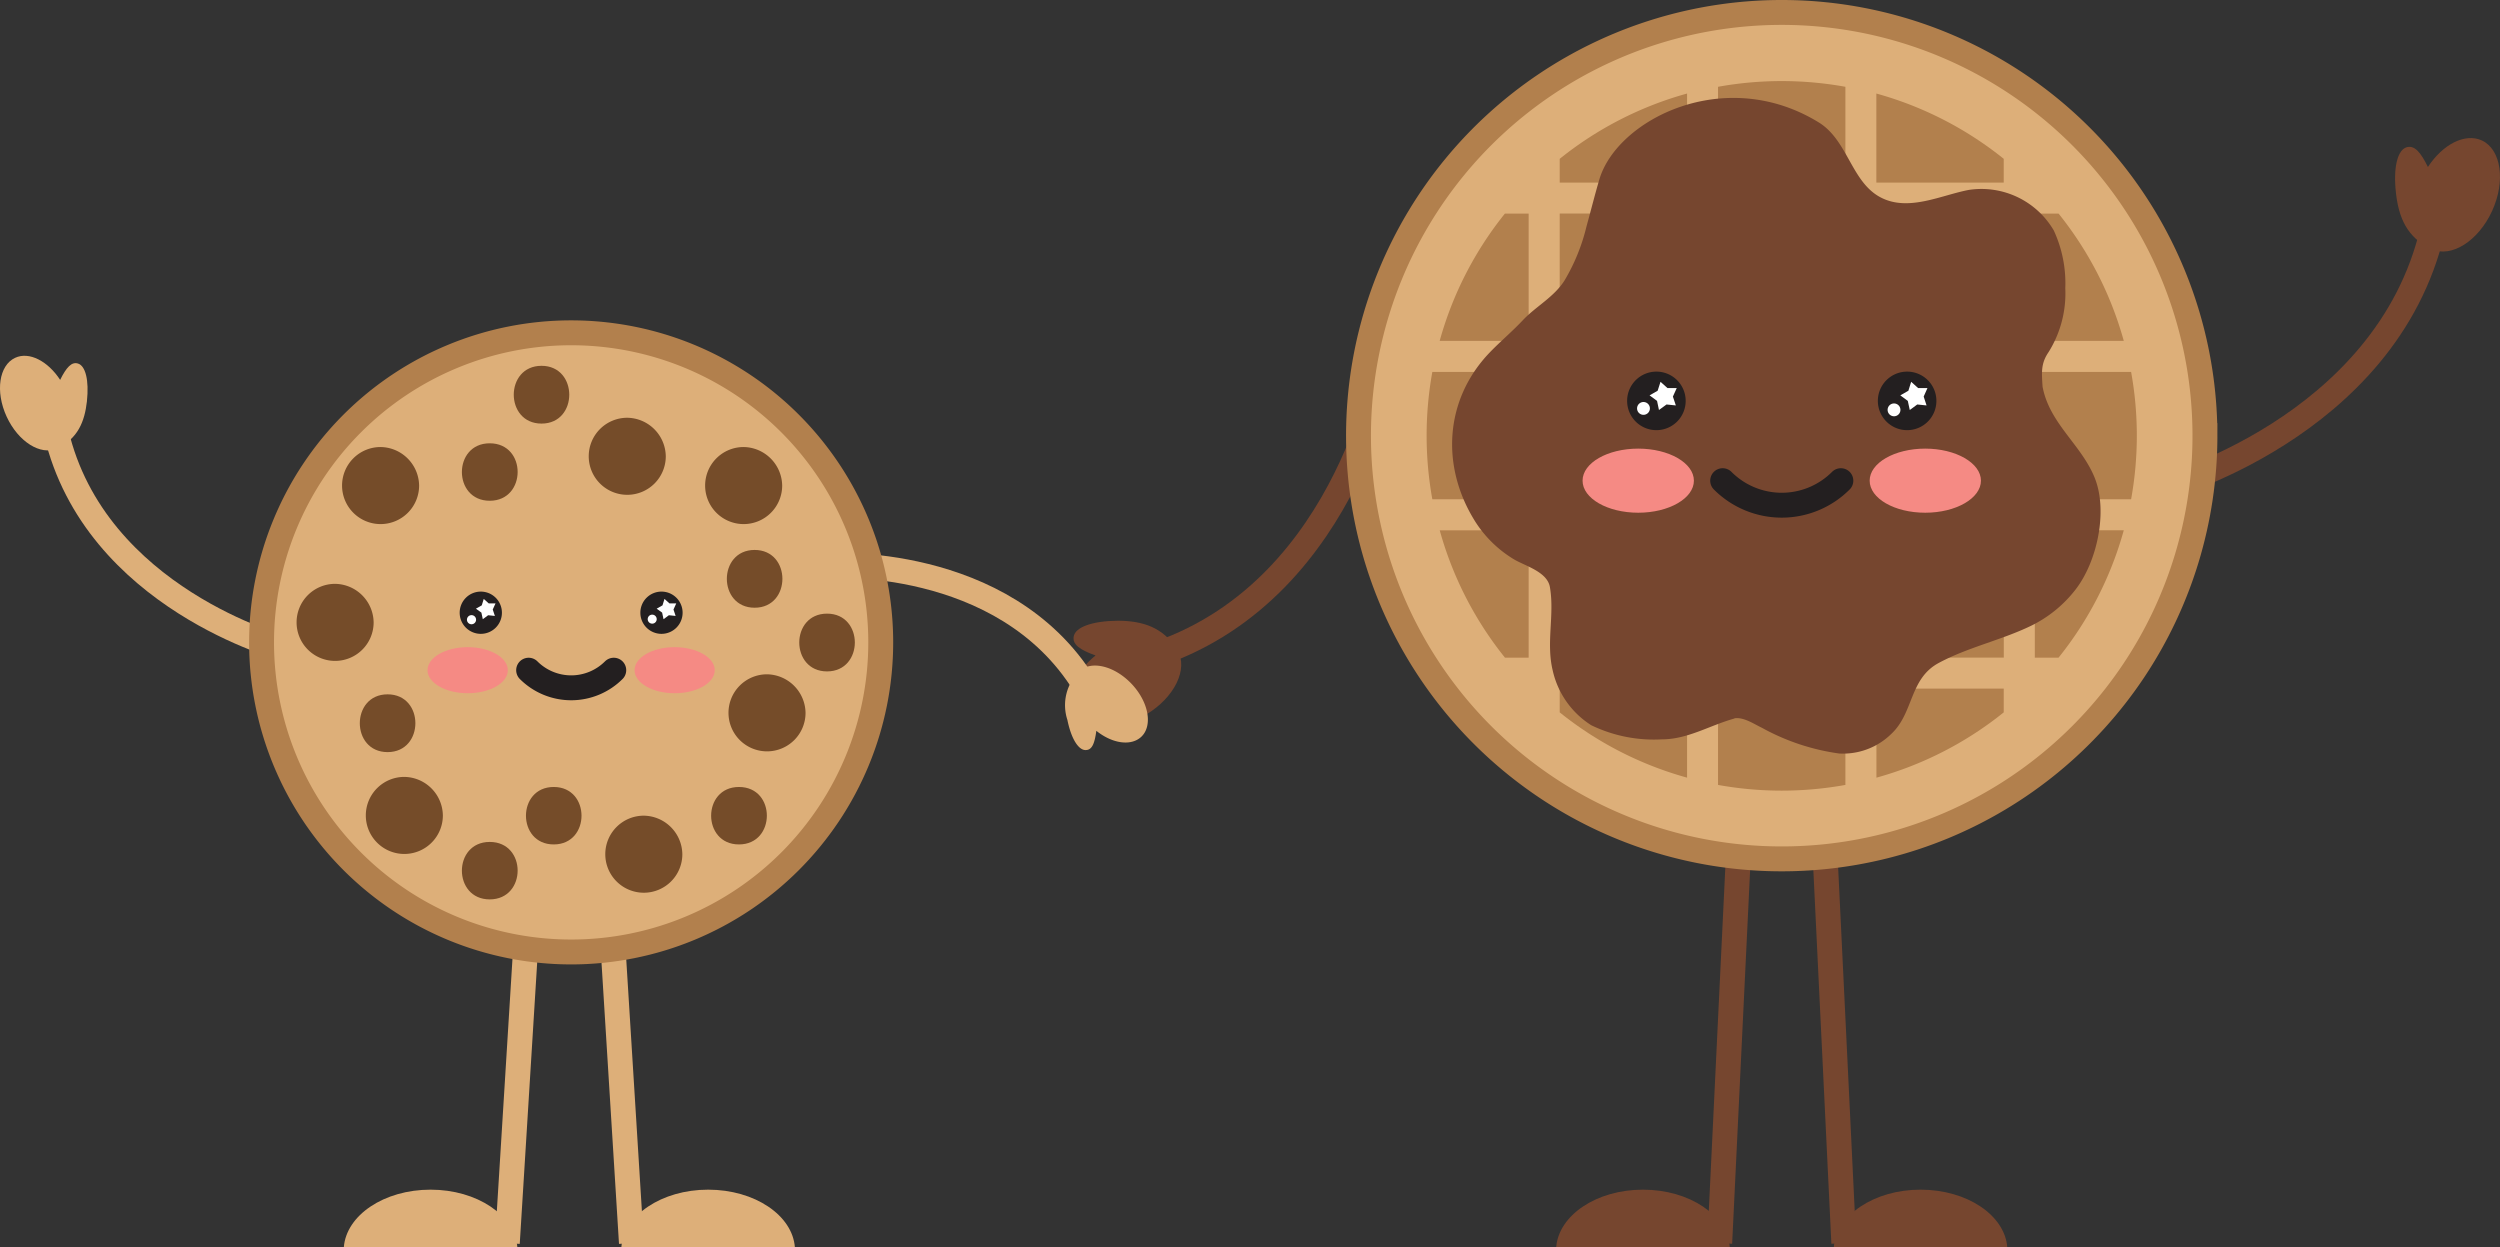 <svg xmlns="http://www.w3.org/2000/svg" width="234" height="116.76" viewBox="0 0 234 116.76"><rect x="0" y="0" width="234" height="116.76" fill="#333333" stroke="none"/><defs><style>.a,.h,.i{fill:none;}.a{stroke:#76462f;}.a,.c,.i{stroke-miterlimit:10;}.a,.c,.h,.i{stroke-width:2.33px;}.b{fill:#76462f;}.c,.j{fill:#ddaf79;}.c{stroke:#b2804d;}.d{fill:#b2804d;}.e{fill:#231f20;}.f{fill:#fff;}.g{fill:#f58a84;}.h{stroke:#231f20;stroke-linecap:round;stroke-linejoin:round;}.i{stroke:#ddaf79;}.k{fill:#754c29;}</style></defs><g transform="translate(-0.011 -0.005)"><line class="a" x1="1.875" y2="38.97" transform="translate(160.976 77.392)"/><path class="b" d="M276.539,245.188c-.222-3-3.768-5.408-8.125-5.408s-7.9,2.4-8.125,5.408Z" transform="translate(-114.62 -128.423)"/><line class="a" x2="1.881" y2="38.97" transform="translate(170.711 77.392)"/><path class="b" d="M303.53,245.188c.216-3,3.762-5.408,8.119-5.408s7.9,2.4,8.119,5.408Z" transform="translate(-131.876 -128.423)"/><path class="a" d="M219.793,109.69s-3.341,21.7-21.393,28" transform="translate(-89.922 -76.508)"/><path class="b" d="M184.982,152.618c-.156.769.571,1.274,2.037,1.8-1.965,1.592-2.83,3.792-1.941,5.276,1.028,1.725,4.014,1.839,6.67.258s3.972-4.267,2.945-6.009c-1.322-2.211-3.341-2.77-5.595-2.776C186.694,151.188,185.144,151.777,184.982,152.618Z" transform="translate(-84.466 -93.062)"/><path class="a" d="M354.21,114.557s21.231-5.613,25.588-24.217" transform="translate(-152.101 -68.786)"/><path class="b" d="M392.016,76.854c.751-.234,1.322.439,2.013,1.839,1.382-2.115,3.473-3.209,5.054-2.482,1.8.841,2.241,3.8.949,6.61s-3.822,4.4-5.643,3.564c-2.344-1.082-3.1-3-3.353-5.27C390.766,78.7,391.2,77.112,392.016,76.854Z" transform="translate(-166.765 -63.058)"/><path class="c" d="M308.727,96.027A39.613,39.613,0,1,1,269.115,56.42a39.615,39.615,0,0,1,39.611,39.607Z" transform="translate(-102.333 -55.25)"/><path class="d" d="M250.469,99.666V87.75h-2.223a33.117,33.117,0,0,0-6.105,11.916Z" transform="translate(-107.377 -67.753)"/><path class="d" d="M272.762,161.74H260.84v2.223a33.1,33.1,0,0,0,11.922,6.111Z" transform="translate(-114.84 -97.28)"/><path class="d" d="M250.473,149V137.08H242.15A33.142,33.142,0,0,0,248.255,149Z" transform="translate(-107.381 -87.439)"/><path class="d" d="M260.84,75.161v2.223h11.922V69.05a33.1,33.1,0,0,0-11.922,6.111Z" transform="translate(-114.84 -60.29)"/><rect class="d" width="11.922" height="11.922" transform="translate(160.819 19.991)"/><rect class="d" width="11.922" height="11.922" transform="translate(146 49.635)"/><rect class="d" width="11.922" height="11.922" transform="translate(160.819 34.816)"/><path class="d" d="M249.659,112.41h-9.014a33.49,33.49,0,0,0,0,11.922h9.014Z" transform="translate(-106.567 -77.594)"/><path class="d" d="M334.84,124.332h9.014a33.49,33.49,0,0,0,0-11.922H334.84Z" transform="translate(-144.371 -77.594)"/><rect class="d" width="11.922" height="11.922" transform="translate(146 34.816)"/><rect class="d" width="11.922" height="11.922" transform="translate(146 19.991)"/><path class="d" d="M334.84,87.75V99.666h8.329a33.118,33.118,0,0,0-6.105-11.916Z" transform="translate(-144.371 -67.753)"/><rect class="d" width="11.922" height="11.922" transform="translate(160.819 49.635)"/><path class="d" d="M322.086,163.963V161.74H310.17v8.335A33.1,33.1,0,0,0,322.086,163.963Z" transform="translate(-134.526 -97.28)"/><path class="d" d="M297.422,161.74H285.5v9.014a33.49,33.49,0,0,0,11.922,0Z" transform="translate(-124.681 -97.28)"/><path class="d" d="M285.5,76.611h11.922V67.645a33.49,33.49,0,0,0-11.922,0Z" transform="translate(-124.681 -59.516)"/><path class="d" d="M334.84,137.08V149h2.223a33.141,33.141,0,0,0,6.105-11.922Z" transform="translate(-144.371 -87.439)"/><rect class="d" width="11.922" height="11.922" transform="translate(175.644 49.635)"/><path class="d" d="M322.082,75.161A33.1,33.1,0,0,0,310.16,69.05v8.335h11.922Z" transform="translate(-134.522 -60.29)"/><rect class="d" width="11.922" height="11.922" transform="translate(175.644 34.816)"/><rect class="d" width="11.922" height="11.922" transform="translate(175.644 19.991)"/><path class="b" d="M304.209,105.247c-1.28-3.107-4.206-5.03-4.862-8.479h0c-.084-1.334-.174-2.175.571-3.257a10.373,10.373,0,0,0,1.556-5.961,11.8,11.8,0,0,0-1.076-5.408,7.847,7.847,0,0,0-7.944-3.8c-2.59.487-5.631,2.055-8.227.721-2.788-1.424-3.089-5.354-5.829-7.037-8.786-5.408-18.887-.276-20.54,5.348-.427,1.454-.793,2.921-1.2,4.387a18.154,18.154,0,0,1-2.061,5.066c-.98,1.544-2.644,2.4-3.864,3.678-1,1.07-2.115,2-3.131,3.053-4.249,4.423-4.585,10.679-1.376,15.8a11.009,11.009,0,0,0,3.714,3.606c1.058.6,3.047,1.148,3.293,2.554.451,2.614-.373,5.18.264,7.812a8.173,8.173,0,0,0,3.606,5.12,13.465,13.465,0,0,0,6.61,1.322c2.44,0,4.531-1.34,6.827-1.959h-.1c.889-.18,1.887.523,2.65.883a20.816,20.816,0,0,0,7.211,2.4,6.448,6.448,0,0,0,4.91-1.857c2.079-1.959,1.665-5.132,4.4-6.61s5.865-2.133,8.653-3.485a11.79,11.79,0,0,0,4.128-3.341C304.449,113.2,305.5,108.4,304.209,105.247Z" transform="translate(-108.151 -60.563)"/><path class="e" d="M276.82,115.1a2.74,2.74,0,1,1-2.74-2.734,2.74,2.74,0,0,1,2.74,2.734Z" transform="translate(-119.03 -77.578)"/><path class="f" d="M257.968,58.7l.649.583h.871l-.361.8.276.829-.871-.09-.709.517-.18-.853-.7-.517.757-.433Z" transform="translate(-102.533 -22.958)"/><path class="f" d="M274.072,117.832a.6.6,0,1,1-.247-.63A.6.6,0,0,1,274.072,117.832Z" transform="translate(-119.646 -79.465)"/><path class="e" d="M315.871,115.1a2.74,2.74,0,1,1-2.74-2.734A2.74,2.74,0,0,1,315.871,115.1Z" transform="translate(-134.613 -77.578)"/><path class="f" d="M297.012,58.7l.649.583h.877l-.355.8.27.829-.871-.09-.7.517-.186-.853-.7-.517.757-.433Z" transform="translate(-118.116 -22.958)"/><path class="f" d="M313.112,117.921a.6.6,0,1,1-.6-.6A.6.6,0,0,1,313.112,117.921Z" transform="translate(-135.22 -79.553)"/><path class="g" d="M319.53,127.355c0,1.653-2.338,3-5.216,3s-5.2-1.34-5.2-3,2.332-3,5.2-3S319.53,125.7,319.53,127.355Z" transform="translate(-134.103 -82.359)"/><path class="g" d="M274.82,127.355c0,1.653-2.332,3-5.21,3s-5.21-1.34-5.21-3,2.332-3,5.21-3S274.82,125.7,274.82,127.355Z" transform="translate(-116.26 -82.359)"/><path class="h" d="M286.22,129.35a7.812,7.812,0,0,0,11.063,0" transform="translate(-124.968 -84.354)"/><line class="i" x1="1.875" y2="30.245" transform="translate(47.496 86.117)"/><path class="j" d="M87.7,245.188c-.222-3-3.768-5.408-8.125-5.408s-7.9,2.4-8.119,5.408Z" transform="translate(-39.264 -128.423)"/><line class="i" x2="1.881" y2="30.245" transform="translate(57.231 86.117)"/><path class="j" d="M114.68,245.188c.222-3,3.768-5.408,8.125-5.408s7.9,2.4,8.119,5.408Z" transform="translate(-56.511 -128.423)"/><path class="i" d="M48.011,142.073S30.3,137.4,26.66,121.87" transform="translate(-21.385 -81.369)"/><path class="j" d="M25.208,110.626c-.6-.2-1.1.361-1.677,1.526-1.148-1.761-2.9-2.674-4.207-2.067-1.52.7-1.881,3.167-.8,5.511s3.191,3.672,4.711,2.969c1.959-.9,2.59-2.524,2.8-4.393C26.253,112.159,25.893,110.837,25.208,110.626Z" transform="translate(-17.89 -76.591)"/><path class="i" d="M146.72,142.544s16.508-1.088,24.085,11.153" transform="translate(-69.298 -89.609)"/><path class="j" d="M185.741,166.056c.6,0,.835-.6,1-1.8,1.5,1.2,3.251,1.454,4.207.559,1.094-1.034.7-3.251-.9-4.946s-3.786-2.223-4.886-1.2a4.432,4.432,0,0,0-1.13,4.567C184.4,165.041,185.086,166.074,185.741,166.056Z" transform="translate(-84.113 -95.846)"/><path class="c" d="M116.6,135.3A28.977,28.977,0,1,1,87.625,106.32,28.976,28.976,0,0,1,116.6,135.3Z" transform="translate(-34.152 -75.164)"/><path class="k" d="M74.786,124.11a3.606,3.606,0,1,0,3.606,3.606,3.66,3.66,0,0,0-3.606-3.606Z" transform="translate(-39.152 -82.263)"/><path class="k" d="M134.976,159.51a3.606,3.606,0,1,0,3.606,3.606,3.666,3.666,0,0,0-3.606-3.606Z" transform="translate(-63.172 -96.39)"/><path class="k" d="M131.336,124.11a3.606,3.606,0,1,0,3.606,3.606A3.666,3.666,0,0,0,131.336,124.11Z" transform="translate(-61.719 -82.263)"/><path class="k" d="M113.206,119.55a3.606,3.606,0,1,0,3.606,3.606,3.66,3.66,0,0,0-3.606-3.606Z" transform="translate(-54.484 -80.443)"/><path class="k" d="M67.7,145.42a3.606,3.606,0,1,0,3.606,3.606A3.66,3.66,0,0,0,67.7,145.42Z" transform="translate(-36.323 -90.767)"/><path class="k" d="M78.486,175.49a3.606,3.606,0,1,0,3.606,3.606,3.66,3.66,0,0,0-3.606-3.606Z" transform="translate(-40.629 -102.767)"/><path class="k" d="M115.786,181.53a3.606,3.606,0,1,0,3.606,3.606,3.66,3.66,0,0,0-3.606-3.606Z" transform="translate(-55.514 -105.178)"/><path class="k" d="M131.27,177.06c-3.473,0-3.473,5.378,0,5.378S134.761,177.06,131.27,177.06Z" transform="translate(-62.092 -103.394)"/><path class="k" d="M133.713,140.14c-3.467,0-3.467,5.408,0,5.408S137.18,140.14,133.713,140.14Z" transform="translate(-63.069 -88.66)"/><path class="k" d="M144.993,150.06c-3.467,0-3.467,5.408,0,5.408S148.466,150.06,144.993,150.06Z" transform="translate(-67.571 -92.619)"/><path class="k" d="M100.523,111.46c-3.467,0-3.467,5.408,0,5.408S103.978,111.46,100.523,111.46Z" transform="translate(-49.824 -77.215)"/><path class="k" d="M76.543,162.63c-3.467,0-3.467,5.408,0,5.408S80.016,162.63,76.543,162.63Z" transform="translate(-40.254 -97.635)"/><path class="k" d="M92.45,123.53c-3.473,0-3.473,5.378,0,5.378S95.947,123.53,92.45,123.53Z" transform="translate(-46.601 -82.032)"/><path class="k" d="M92.45,185.62c-3.473,0-3.473,5.378,0,5.378S95.947,185.62,92.45,185.62Z" transform="translate(-46.601 -106.81)"/><path class="k" d="M102.423,177.06c-3.467,0-3.467,5.378,0,5.378S105.89,177.06,102.423,177.06Z" transform="translate(-50.582 -103.394)"/><path class="e" d="M93.454,148.6a1.977,1.977,0,1,1-1.977-1.971A1.977,1.977,0,0,1,93.454,148.6Z" transform="translate(-46.463 -91.25)"/><path class="f" d="M74.869,92.52l.469.421h.631l-.258.571.2.6-.631-.066-.5.373-.132-.619-.511-.367.547-.312Z" transform="translate(-29.579 -36.455)"/><path class="f" d="M91.487,150.67a.427.427,0,1,1-.424-.376A.427.427,0,0,1,91.487,150.67Z" transform="translate(-46.918 -92.712)"/><path class="e" d="M121.6,148.6a1.977,1.977,0,1,1-1.971-1.971A1.977,1.977,0,0,1,121.6,148.6Z" transform="translate(-57.697 -91.25)"/><path class="f" d="M103.019,92.52l.469.421h.631l-.258.571.2.6-.631-.066-.5.373-.132-.619-.511-.367.547-.312Z" transform="translate(-40.812 -36.455)"/><path class="f" d="M119.631,150.641a.421.421,0,1,1-.421-.421A.421.421,0,0,1,119.631,150.641Z" transform="translate(-58.152 -92.683)"/><path class="g" d="M124.246,157.437c0,1.2-1.683,2.157-3.756,2.157s-3.75-.967-3.75-2.157,1.677-2.157,3.75-2.157S124.246,156.248,124.246,157.437Z" transform="translate(-57.334 -94.702)"/><path class="g" d="M92.008,157.437c0,1.2-1.683,2.157-3.756,2.157s-3.762-.967-3.762-2.157,1.689-2.157,3.762-2.157S92.008,156.248,92.008,157.437Z" transform="translate(-44.464 -94.702)"/><path class="h" d="M100.24,158.87a5.637,5.637,0,0,0,7.968,0" transform="translate(-50.749 -96.135)"/></g></svg>